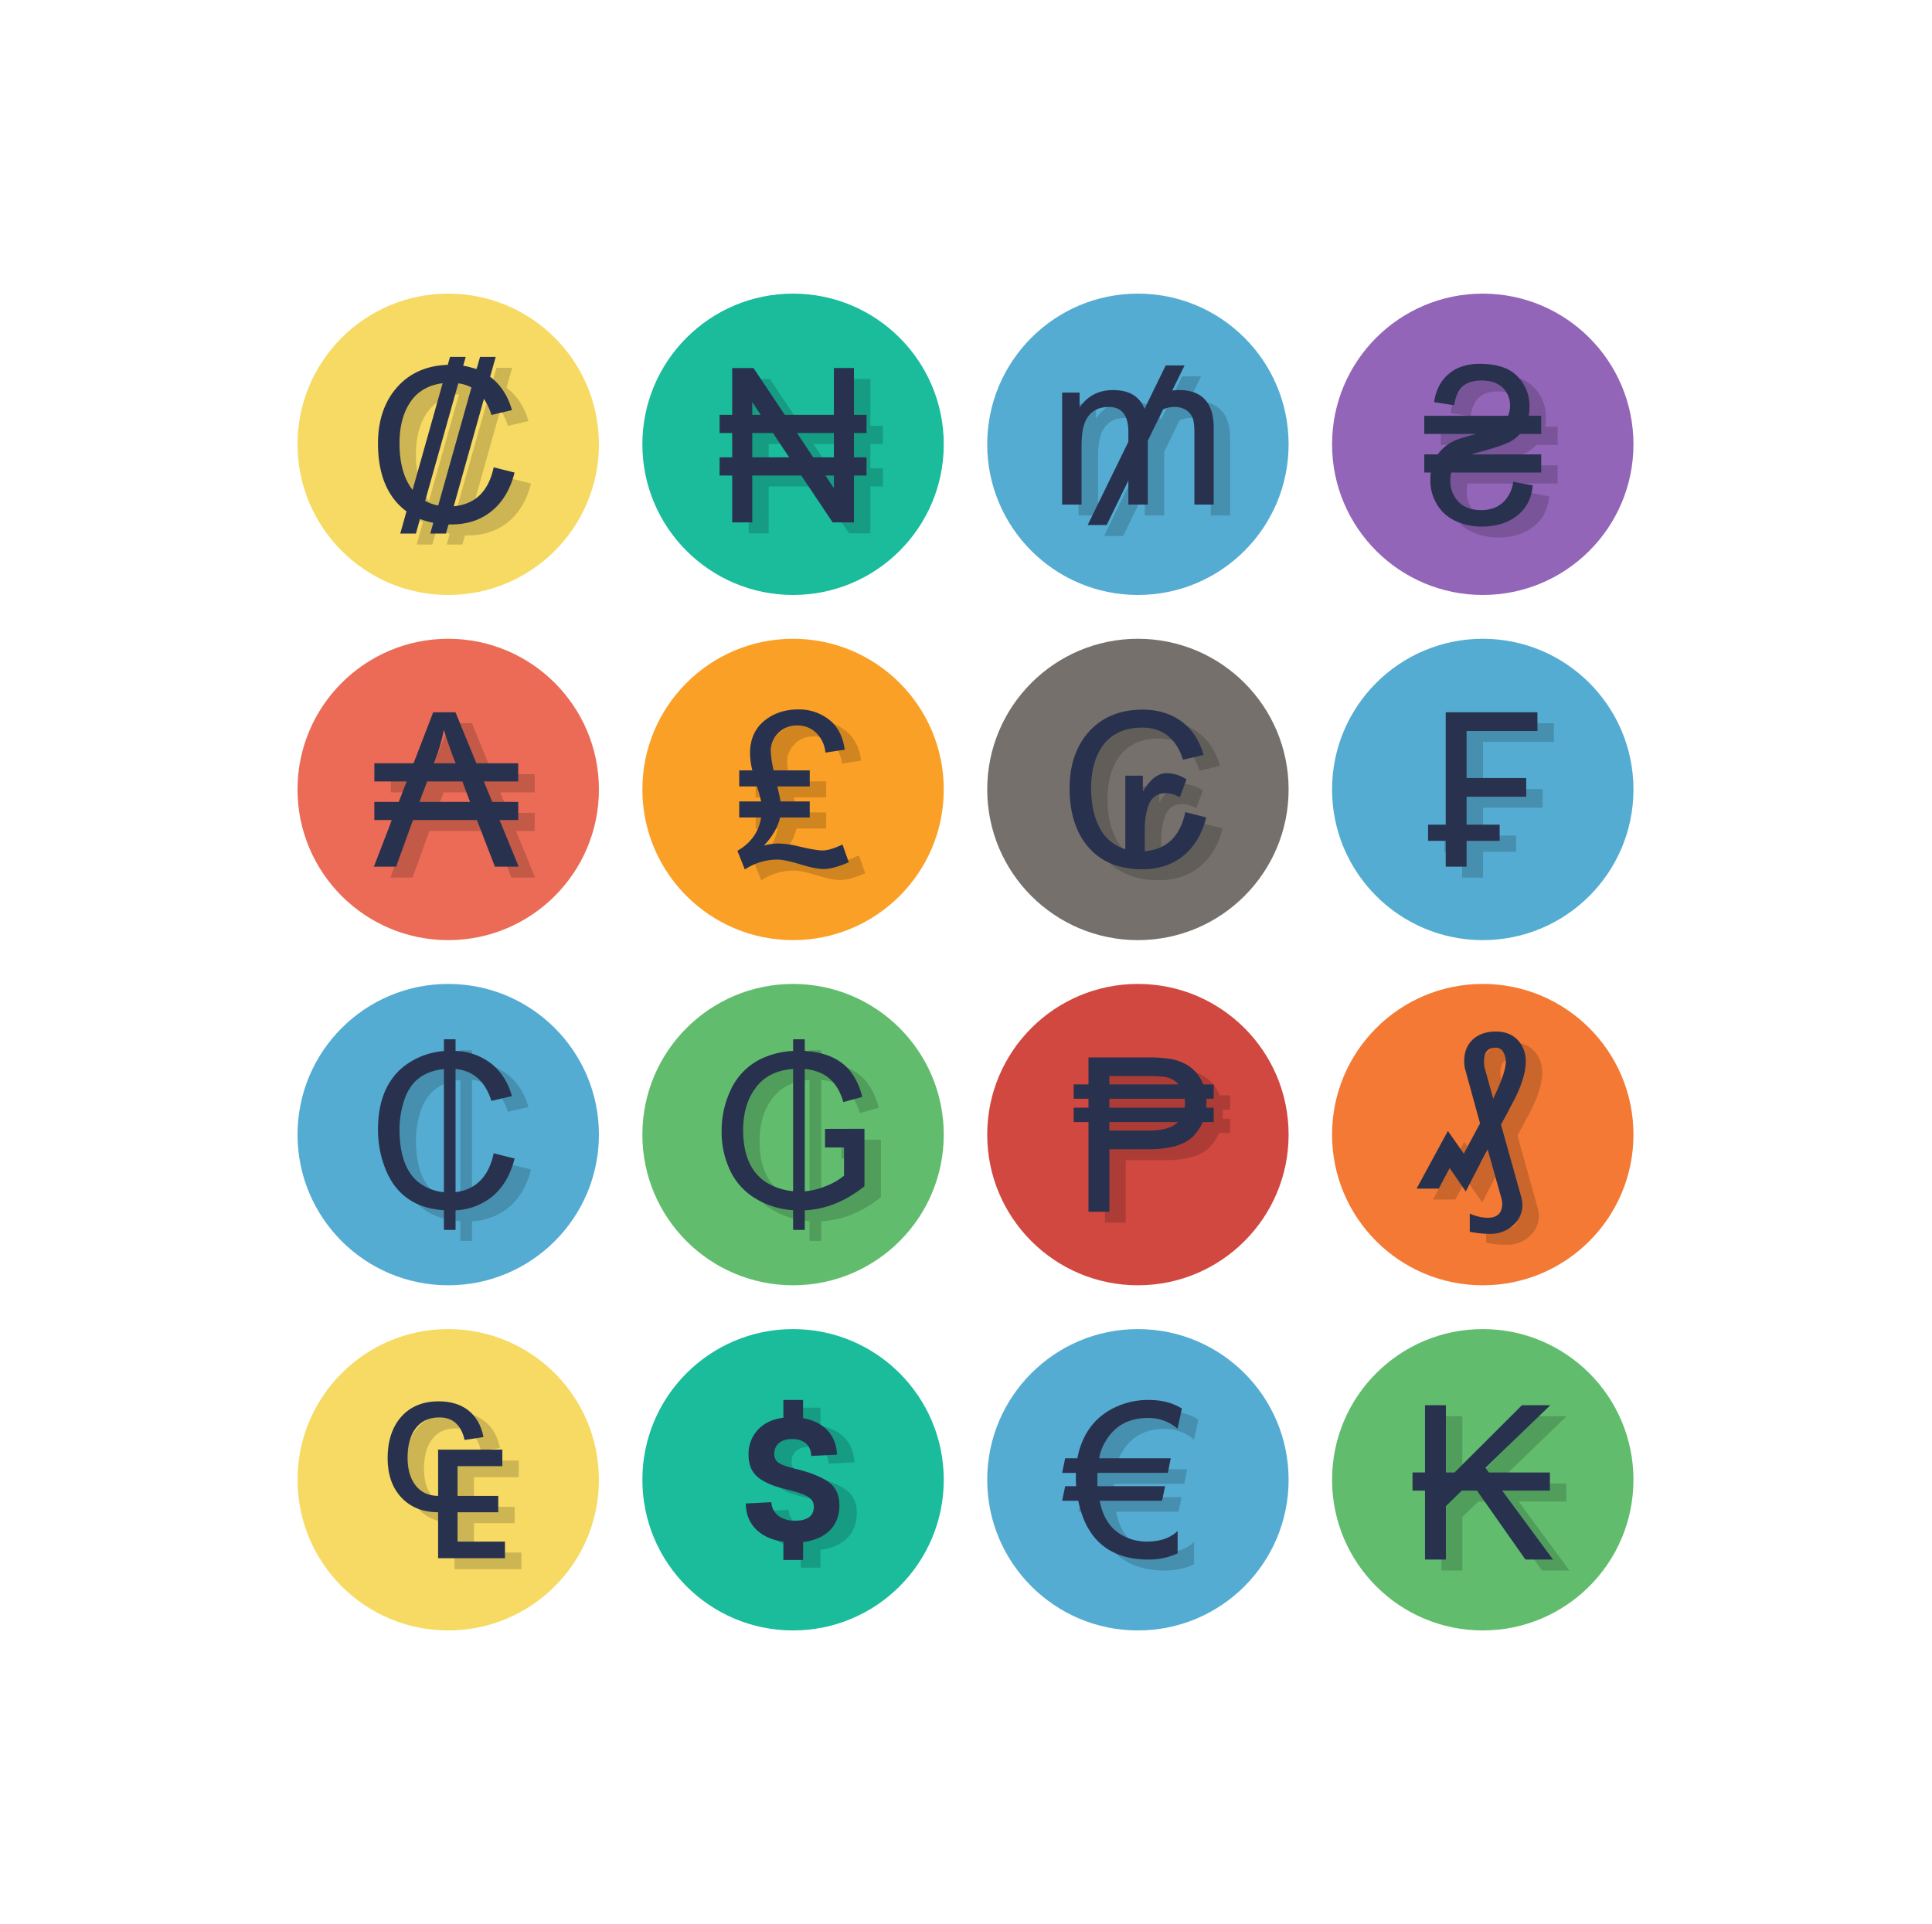 <?xml version="1.0" encoding="UTF-8"?> <svg xmlns="http://www.w3.org/2000/svg" width="1000" height="996" viewBox="0 0 1000 996"><g id="Settlement" transform="translate(-8226 -684)"><rect id="Rectangle_55" data-name="Rectangle 55" width="1000" height="996" transform="translate(8226 684)" fill="none"></rect><g id="Objects" transform="translate(8325.737 782.016)"><g id="Group_5" data-name="Group 5"><g id="Group_1" data-name="Group 1"><circle id="Ellipse_1" data-name="Ellipse 1" cx="78" cy="78" r="78" transform="translate(54.263 53.984)" fill="#f7da64"></circle><circle id="Ellipse_2" data-name="Ellipse 2" cx="78" cy="78" r="78" transform="translate(232.754 53.984)" fill="#1abc9c"></circle><circle id="Ellipse_3" data-name="Ellipse 3" cx="78" cy="78" r="78" transform="translate(411.245 53.984)" fill="#54acd2"></circle><circle id="Ellipse_4" data-name="Ellipse 4" cx="78" cy="78" r="78" transform="translate(589.736 53.984)" fill="#9365b8"></circle></g><g id="Group_2" data-name="Group 2"><circle id="Ellipse_5" data-name="Ellipse 5" cx="78" cy="78" r="78" transform="translate(54.263 590.016)" fill="#f7da64"></circle><circle id="Ellipse_6" data-name="Ellipse 6" cx="78" cy="78" r="78" transform="translate(232.754 590.016)" fill="#1abc9c"></circle><circle id="Ellipse_7" data-name="Ellipse 7" cx="78" cy="78" r="78" transform="translate(411.245 590.016)" fill="#54acd2"></circle><circle id="Ellipse_8" data-name="Ellipse 8" cx="78" cy="78" r="78" transform="translate(589.736 590.016)" fill="#61bd6d"></circle></g><g id="Group_3" data-name="Group 3"><circle id="Ellipse_9" data-name="Ellipse 9" cx="78" cy="78" r="78" transform="translate(54.263 232.662)" fill="#eb6b56"></circle><circle id="Ellipse_10" data-name="Ellipse 10" cx="78" cy="78" r="78" transform="translate(232.754 232.662)" fill="#fba026"></circle><circle id="Ellipse_11" data-name="Ellipse 11" cx="78" cy="78" r="78" transform="translate(411.245 232.662)" fill="#75706b"></circle><circle id="Ellipse_12" data-name="Ellipse 12" cx="78" cy="78" r="78" transform="translate(589.736 232.662)" fill="#54acd2"></circle></g><g id="Group_4" data-name="Group 4"><circle id="Ellipse_13" data-name="Ellipse 13" cx="78" cy="78" r="78" transform="translate(54.263 411.339)" fill="#54acd2"></circle><circle id="Ellipse_14" data-name="Ellipse 14" cx="78" cy="78" r="78" transform="translate(232.754 411.339)" fill="#61bd6d"></circle><circle id="Ellipse_15" data-name="Ellipse 15" cx="78" cy="78" r="78" transform="translate(411.245 411.339)" fill="#d14841"></circle><circle id="Ellipse_16" data-name="Ellipse 16" cx="78" cy="78" r="78" transform="translate(589.736 411.339)" fill="#f37934"></circle></g></g><g id="Group_8" data-name="Group 8"><g id="Group_6" data-name="Group 6" opacity="0.17" style="mix-blend-mode: multiply;isolation: isolate"><path id="Path_1" data-name="Path 1" d="M145.581,690.5h21.077v-8.477H145.581V666.652h23.2v-8.587H135.527v23.956c-5.22-.036-9.266-2.026-12.026-5.918-2.506-3.47-3.776-8.141-3.776-13.88,0-6.027,1.252-10.916,3.724-14.534,2.855-4.178,7.148-6.3,12.76-6.3,6.846,0,11.223,3.893,13.011,11.571l.028.125,9.633-1.485.142-.022L159,651.44c-1.162-5.945-3.829-10.578-7.928-13.771-3.955-3.047-9.083-4.592-15.24-4.592-8.26,0-14.856,2.776-19.606,8.251-4.528,5.286-6.824,12.408-6.824,21.165,0,8.437,2.352,15.248,6.99,20.248,4.72,5.118,11.159,7.728,19.139,7.757v23.793h34.607V705.7H145.581Z"></path></g><g id="Group_7" data-name="Group 7"><path id="Path_2" data-name="Path 2" d="M137.078,684.829h21.076v-8.477H137.078V660.983h23.194V652.4H127.023v23.956c-5.22-.036-9.266-2.026-12.026-5.918-2.506-3.47-3.776-8.141-3.776-13.88,0-6.027,1.253-10.916,3.724-14.534,2.855-4.178,7.148-6.3,12.76-6.3,6.846,0,11.223,3.893,13.011,11.571l.029.125,9.632-1.485.142-.022-.027-.141c-1.162-5.946-3.828-10.579-7.928-13.772-3.955-3.047-9.083-4.592-15.24-4.592-8.26,0-14.856,2.776-19.606,8.251-4.528,5.286-6.824,12.408-6.824,21.165,0,8.437,2.353,15.248,6.99,20.248,4.72,5.118,11.159,7.728,19.139,7.757v23.793H161.63v-8.587H137.078Z" fill="#28324e"></path></g></g><g id="Group_11" data-name="Group 11"><g id="Group_9" data-name="Group 9" opacity="0.17" style="mix-blend-mode: multiply;isolation: isolate"><path id="Path_3" data-name="Path 3" d="M164.309,149.557l-.031.139c-2.674,12.334-9.618,19.07-20.645,20.029l15.619-55.585a31.227,31.227,0,0,1,3.835,8.2l.039.122,10.5-2.474.142-.033-.041-.139c-2.124-7.349-5.916-13.11-11.272-17.127l2.9-10.3h-8.109l-1.834,6.471a33.388,33.388,0,0,0-6.9-1.883l1.31-4.588h-8.109l-1.2,4.131c-11.133.383-20.07,4.419-26.563,12-6.331,7.343-9.54,17.005-9.54,28.715,0,16.081,4.964,27.9,14.754,35.148l-3.228,11.49h8.11l2.1-7.559a41.77,41.77,0,0,0,6.9,1.987l-1.584,5.572h8.109l1.358-4.726,1.421,0c8.37,0,15.471-2.387,21.106-7.1,5.573-4.6,9.482-11.2,11.617-19.628l.034-.132-10.673-2.7Zm-35.477,17.376L145.99,106.1a19.974,19.974,0,0,1,6.8,2.141l-17.21,61.1A22.777,22.777,0,0,1,128.832,166.933Zm9.046-60.882L122.31,161.269c-4.483-5.765-6.755-13.869-6.755-24.091,0-8.408,1.746-15.382,5.193-20.731C124.582,110.447,130.346,106.95,137.878,106.051Z"></path></g><g id="Group_10" data-name="Group 10"><path id="Path_4" data-name="Path 4" d="M155.8,143.887l-.031.14c-2.673,12.334-9.618,19.069-20.645,20.028l15.619-55.585a31.249,31.249,0,0,1,3.835,8.2l.039.122,10.5-2.474.142-.033-.041-.14c-2.124-7.348-5.916-13.109-11.272-17.127l2.9-10.3h-8.109l-1.834,6.472a33.392,33.392,0,0,0-6.9-1.884l1.31-4.588h-8.109l-1.195,4.131c-11.133.384-20.07,4.419-26.563,12-6.331,7.344-9.54,17-9.54,28.716,0,16.08,4.964,27.9,14.755,35.148l-3.229,11.49h8.11l2.105-7.56a41.771,41.771,0,0,0,6.9,1.987l-1.584,5.573h8.109l1.358-4.727,1.421,0c8.37,0,15.471-2.387,21.106-7.1,5.574-4.594,9.482-11.2,11.617-19.627l.034-.132-10.673-2.7Zm-35.476,17.376,17.157-60.836a19.967,19.967,0,0,1,6.8,2.142l-17.21,61.1A22.705,22.705,0,0,1,120.329,161.263Zm9.045-60.882L113.806,155.6c-4.483-5.764-6.755-13.868-6.755-24.091,0-8.408,1.746-15.381,5.193-20.73C116.079,104.778,121.842,101.281,129.374,100.381Z" fill="#28324e"></path></g></g><g id="Group_14" data-name="Group 14"><g id="Group_12" data-name="Group 12" opacity="0.17" style="mix-blend-mode: multiply;isolation: isolate"><path id="Path_5" data-name="Path 5" d="M499.961,357.644c8.541,0,15.771-2.4,21.49-7.147,5.574-4.6,9.482-11.181,11.615-19.575l.036-.131-10.673-2.7-.138-.035-.031.14c-2.713,12.494-9.766,19.252-20.966,20.088V336.811a37.806,37.806,0,0,1,1.623-11.367c1.494-4.765,4.611-7.182,9.266-7.182a13.916,13.916,0,0,1,7.1,2.1l.143.085,3.464-9.332-.1-.06a19.288,19.288,0,0,0-10.121-3.173c-4.559,0-8.715,3.248-12.356,9.659v-8.354H491.24v38.087A21.983,21.983,0,0,1,477.6,335.5c-2.694-5.351-4.059-12.02-4.059-19.82,0-9.091,2.02-16.483,6-21.971,4.586-6.235,11.439-9.4,20.367-9.4,10.529,0,17.651,5.56,21.162,16.525l.039.123,10.5-2.474.142-.033-.04-.14c-2.172-7.489-6.045-13.309-11.514-17.293s-12.219-6-20.071-6c-11.611,0-20.967,3.871-27.808,11.508-6.582,7.379-9.921,17.206-9.921,29.207,0,12.36,3.064,22.368,9.1,29.747C478.086,353.553,487.662,357.644,499.961,357.644Z"></path></g><g id="Group_13" data-name="Group 13"><path id="Path_6" data-name="Path 6" d="M491.457,351.975c8.541,0,15.771-2.4,21.49-7.148,5.574-4.6,9.482-11.18,11.615-19.574l.036-.132-10.673-2.7-.138-.035-.031.139c-2.713,12.495-9.766,19.252-20.966,20.088V331.142a37.818,37.818,0,0,1,1.623-11.368c1.494-4.764,4.611-7.181,9.266-7.181a13.924,13.924,0,0,1,7.1,2.1l.143.085,3.464-9.332-.1-.059a19.279,19.279,0,0,0-10.121-3.173c-4.559,0-8.715,3.248-12.356,9.658v-8.353h-9.076V341.6a21.99,21.99,0,0,1-13.644-11.775c-2.694-5.35-4.059-12.019-4.059-19.819,0-9.091,2.02-16.484,6-21.972,4.586-6.234,11.44-9.395,20.367-9.395,10.53,0,17.651,5.559,21.162,16.525l.039.122,10.5-2.474.142-.033-.04-.139c-2.172-7.49-6.045-13.309-11.514-17.293s-12.219-6-20.071-6c-11.611,0-20.967,3.871-27.808,11.507-6.582,7.379-9.92,17.207-9.92,29.208,0,12.36,3.063,22.368,9.1,29.747C469.582,347.884,479.158,351.975,491.457,351.975Z" fill="#28324e"></path></g></g><g id="Group_17" data-name="Group 17"><g id="Group_15" data-name="Group 15" opacity="0.17" style="mix-blend-mode: multiply;isolation: isolate"><path id="Path_7" data-name="Path 7" d="M657.063,356.287h10.815V342.923h17.111v-8.369H667.877V320.11h30.855v-9.674H667.877V286.05h36.667v-9.675H657.063v58.179h-9.125v8.369h9.125Z"></path></g><g id="Group_16" data-name="Group 16"><path id="Path_8" data-name="Path 8" d="M648.559,350.617h10.814V337.254h17.111v-8.369H659.373V314.44h30.855v-9.674H659.373V280.381H696.04v-9.675H648.559v58.179h-9.125v8.369h9.125Z" fill="#28324e"></path></g></g><g id="Group_20" data-name="Group 20"><g id="Group_18" data-name="Group 18" opacity="0.17" style="mix-blend-mode: multiply;isolation: isolate"><path id="Path_9" data-name="Path 9" d="M294.426,357.67a30.375,30.375,0,0,1,16.71-5.03c2.507,0,6.532.837,11.965,2.492,5.2,1.59,9.2,2.4,11.881,2.4,3.336,0,7.7-1.155,12.984-3.433l.118-.051-3.193-9.085-.051-.146-.139.067c-4.232,2.009-7.629,3.029-10.1,3.029-2.442,0-6.781-.748-12.9-2.224a44.35,44.35,0,0,0-10.353-1.362,27.807,27.807,0,0,0-7.207,1.065c4.4-4.6,7.224-9.487,8.4-14.53H327.9v-8.316H312.777c-.226-1.548-.791-4.158-1.682-7.763h16.8v-8.318H309.184a57.439,57.439,0,0,1-1.495-10.235,12.865,12.865,0,0,1,3.792-8.977,13.241,13.241,0,0,1,10.084-4.031,13.443,13.443,0,0,1,9.736,3.9,16.166,16.166,0,0,1,4.685,9.992l.016.143,9.866-1.488.135-.021-.019-.135c-.943-6.812-3.692-12.024-8.174-15.489A25.218,25.218,0,0,0,322,274.9c-6.99,0-12.968,2.021-17.77,6.007s-7.247,9.586-7.247,16.62a36.917,36.917,0,0,0,1.21,8.932h-6.8v8.318h9.163a72.15,72.15,0,0,1,2.169,7.763H291.388v8.316h11.33c-1.18,7.413-5.279,13.191-12.183,17.179l-.1.059,3.854,9.664Z"></path></g><g id="Group_19" data-name="Group 19"><path id="Path_10" data-name="Path 10" d="M285.922,352a30.367,30.367,0,0,1,16.71-5.03c2.507,0,6.533.837,11.965,2.492,5.2,1.59,9.2,2.395,11.881,2.395,3.336,0,7.7-1.155,12.984-3.432l.119-.051-3.194-9.086-.051-.145-.139.067c-4.232,2.009-7.629,3.028-10.1,3.028-2.443,0-6.782-.748-12.9-2.223a44.315,44.315,0,0,0-10.354-1.363,27.8,27.8,0,0,0-7.206,1.066c4.4-4.6,7.223-9.488,8.4-14.53h15.346v-8.317H304.273c-.226-1.548-.791-4.157-1.682-7.763h16.8v-8.317H300.68a57.451,57.451,0,0,1-1.495-10.235,12.868,12.868,0,0,1,3.792-8.978,13.24,13.24,0,0,1,10.084-4.03,13.442,13.442,0,0,1,9.736,3.9,16.166,16.166,0,0,1,4.685,9.993l.016.143,9.866-1.488.135-.022-.019-.134c-.942-6.812-3.692-12.025-8.174-15.49a25.218,25.218,0,0,0-15.81-5.217c-6.99,0-12.968,2.022-17.77,6.007s-7.247,9.586-7.247,16.62a36.916,36.916,0,0,0,1.21,8.933h-6.8v8.317h9.163a72.215,72.215,0,0,1,2.169,7.763H282.884v8.317h11.33c-1.18,7.413-5.279,13.191-12.183,17.178l-.1.06,3.854,9.664Z" fill="#28324e"></path></g></g><g id="Group_23" data-name="Group 23"><g id="Group_21" data-name="Group 21" opacity="0.17" style="mix-blend-mode: multiply;isolation: isolate"><path id="Path_11" data-name="Path 11" d="M519.016,109.58a22.473,22.473,0,0,0-3.506.285l6.389-13.05h-9.76l-10.979,22.5c-2.491-6.457-7.959-9.731-16.258-9.731-7.5,0-13.332,3.054-17.352,9.073v-7.768h-9.023V168.85h10.055V138.781c0-5.21.527-9.25,1.566-12.01,2.1-5.6,6.337-8.439,12.582-8.439,6.685,0,10.074,4.34,10.074,12.9v5.128L471.85,179.242l-.1.2h9.813L492.8,156.436V168.85h10.054V135.824l7.95-16.276a14.468,14.468,0,0,1,6.035-1.216,10.674,10.674,0,0,1,5.793,1.554,8.786,8.786,0,0,1,3.849,5.454,35.279,35.279,0,0,1,.487,7.03v36.48h10V129.111C536.971,116.151,530.93,109.58,519.016,109.58Z"></path></g><g id="Group_22" data-name="Group 22"><path id="Path_12" data-name="Path 12" d="M510.512,103.911a22.352,22.352,0,0,0-3.506.285l6.389-13.05h-9.76l-10.979,22.495c-2.491-6.457-7.959-9.73-16.258-9.73-7.5,0-13.332,3.053-17.352,9.073v-7.769h-9.023V163.18h10.055V133.112c0-5.21.527-9.25,1.566-12.011,2.1-5.6,6.337-8.438,12.583-8.438,6.684,0,10.073,4.339,10.073,12.9v5.129l-20.954,42.883-.1.2h9.813L484.3,150.766V163.18h10.054V130.155l7.95-16.277a14.484,14.484,0,0,1,6.035-1.215,10.674,10.674,0,0,1,5.793,1.553,8.788,8.788,0,0,1,3.849,5.454,35.3,35.3,0,0,1,.487,7.031V163.18h10V123.442C528.467,110.482,522.426,103.911,510.512,103.911Z" fill="#28324e"></path></g></g><g id="Group_26" data-name="Group 26"><g id="Group_24" data-name="Group 24" opacity="0.17" style="mix-blend-mode: multiply;isolation: isolate"><path id="Path_13" data-name="Path 13" d="M350.767,98.173H340.386V122.4H314.958L298.812,98.235l-.041-.062H287.749V122.4h-6.518v9.4h6.518v12.6h-6.518v9.4h6.518v24.282H298.13V153.8H323.5l16.2,24.221.041.061h11.022V153.8h6.518v-9.4h-6.518V131.8h6.518v-9.4h-6.518ZM340.386,131.8v12.6h-10.7l-8.4-12.6Zm0,22v6.576L336,153.8Zm-23.152-9.4h-19.1V131.8h10.706Zm-19.1-22v-6.576l4.384,6.576Z"></path></g><g id="Group_25" data-name="Group 25"><path id="Path_14" data-name="Path 14" d="M342.263,92.5H331.882v24.227H306.455L290.309,92.565l-.041-.061H279.245v24.227h-6.518v9.4h6.518v12.6h-6.518v9.4h6.518v24.281h10.381V148.134H315l16.2,24.221.041.06h11.022V148.134h6.518v-9.4h-6.518v-12.6h6.518v-9.4h-6.518Zm-10.381,33.631v12.6h-10.7l-8.4-12.6Zm0,22v6.576l-4.383-6.576Zm-23.152-9.4h-19.1v-12.6h10.706Zm-19.1-22v-6.576l4.384,6.576Z" fill="#28324e"></path></g></g><g id="Group_32" data-name="Group 32"><g id="Group_30" data-name="Group 30" opacity="0.17" style="mix-blend-mode: multiply;isolation: isolate"><path id="Path_17" data-name="Path 17" d="M487.893,646.04c4.084-2.9,9.21-4.375,15.238-4.375a22.915,22.915,0,0,1,14.958,5.455l.175.145,2.242-10.42-.081-.052c-4.6-2.935-10.346-4.422-17.077-4.422a39.86,39.86,0,0,0-19.35,4.8c-9.416,5.123-15.334,13.67-17.594,25.4h-6.3l-1.578,7.557h7.141c-.031.713-.048,1.416-.048,2.088,0,1.715.052,3.33.152,4.8h-5.667l-1.578,7.555h8.368a56.481,56.481,0,0,0,2.972,9.911C475.623,708.1,486.832,715,503.185,715a35.5,35.5,0,0,0,15.05-3.163l.08-.037V700.2l-.232.217c-3.757,3.508-9.062,5.286-15.767,5.286a25.8,25.8,0,0,1-13.455-3.728c-5.693-3.416-9.353-9.27-10.878-17.4H510.25l1.579-7.555H476.808c-.033-.647-.048-2.28-.048-4.86,0-.642.016-1.326.049-2.033h36.43l1.523-7.557H477.7a23.71,23.71,0,0,1,3.545-9.185A25.179,25.179,0,0,1,487.893,646.04Z"></path></g><g id="Group_31" data-name="Group 31"><path id="Path_18" data-name="Path 18" d="M479.389,640.371c4.085-2.9,9.211-4.375,15.238-4.375a22.915,22.915,0,0,1,14.958,5.455l.175.145L512,631.176l-.081-.052c-4.6-2.934-10.346-4.422-17.077-4.422a39.86,39.86,0,0,0-19.35,4.8c-9.416,5.123-15.334,13.67-17.594,25.4h-6.3l-1.579,7.557h7.141c-.031.713-.048,1.416-.048,2.088,0,1.715.052,3.33.153,4.8H451.6l-1.579,7.555h8.369a56.4,56.4,0,0,0,2.971,9.911c5.756,13.609,16.965,20.509,33.318,20.509a35.493,35.493,0,0,0,15.05-3.163l.08-.037v-11.6l-.232.217c-3.757,3.508-9.061,5.286-15.767,5.286a25.8,25.8,0,0,1-13.455-3.728c-5.693-3.416-9.353-9.27-10.878-17.4h32.267l1.579-7.555H468.3c-.033-.647-.048-2.28-.048-4.86,0-.642.016-1.326.049-2.033h36.43l1.523-7.557H469.2a23.71,23.71,0,0,1,3.545-9.185A25.193,25.193,0,0,1,479.389,640.371Z" fill="#28324e"></path></g></g><g id="Group_35" data-name="Group 35"><g id="Group_33" data-name="Group 33" opacity="0.17" style="mix-blend-mode: multiply;isolation: isolate"><path id="Path_19" data-name="Path 19" d="M710.994,679.31v-9.4H679.42l-1.787-2.4,33.319-32.182.247-.237H696.514l-34.875,34.819h-4.476V635.088H646.349v34.819h-6.464v9.4h6.464V715h10.815V687.323l8.229-8.014h7.857L698.3,714.94l.042.058H712.6l-26.29-35.688Z"></path></g><g id="Group_34" data-name="Group 34"><path id="Path_20" data-name="Path 20" d="M702.49,673.641v-9.4H670.916l-1.787-2.4,33.319-32.182.247-.237H688.01l-34.875,34.819h-4.476V629.419H637.845v34.819h-6.464v9.4h6.464v35.688h10.815V681.654l8.229-8.014h7.857l25.054,35.63.042.059h14.25L677.8,673.641Z" fill="#28324e"></path></g></g><g id="Group_38" data-name="Group 38"><g id="Group_36" data-name="Group 36" opacity="0.17" style="mix-blend-mode: multiply;isolation: isolate"><path id="Path_21" data-name="Path 21" d="M698.482,457.368a15.884,15.884,0,0,0-4-11.175c-2.8-3.021-6.658-4.551-11.454-4.551-4.721,0-8.625,1.29-11.607,3.836-3.131,2.729-4.738,6.53-4.774,11.294a16.381,16.381,0,0,0,.387,4.056l7.807,28.356-8.4,15.67-8.256-11.731L642.108,522.76l-.11.205H653.5l5.636-10.576,8.181,11.873.132.19.106-.205c4.9-9.636,8.685-16.861,11.242-21.485l7.187,25.532a9.17,9.17,0,0,1,.322,2.4c-.038,4.953-2.5,7.361-7.521,7.361a22.494,22.494,0,0,1-9.07-2.106l-.2-.087v9.452l.112.022a53.741,53.741,0,0,0,10.51,1.034,17.093,17.093,0,0,0,11.5-4.16,13.729,13.729,0,0,0,5.1-10.862,16.9,16.9,0,0,0-.711-4.49l-10.361-37.048c4.419-8.011,7.263-13.408,8.453-16.04C697.016,467.339,698.482,461.819,698.482,457.368Zm-15.457-7.357a4.221,4.221,0,0,1,3.741,2.111,9.69,9.69,0,0,1,1.39,5.356c0,3.576-2.189,9.949-6.508,18.946l-4.464-16.1a15.216,15.216,0,0,1-.267-3.439C676.951,452.257,678.949,450.011,683.025,450.011Z"></path></g><g id="Group_37" data-name="Group 37"><path id="Path_22" data-name="Path 22" d="M689.978,451.7a15.887,15.887,0,0,0-4-11.175c-2.8-3.021-6.659-4.551-11.455-4.551-4.721,0-8.625,1.29-11.607,3.836-3.131,2.729-4.738,6.53-4.773,11.294a16.393,16.393,0,0,0,.386,4.056l7.807,28.356-8.4,15.67-8.255-11.731L633.6,517.091l-.11.205H645l5.636-10.576,8.181,11.873.132.19.106-.205c4.9-9.636,8.685-16.861,11.242-21.485l7.187,25.532a9.17,9.17,0,0,1,.322,2.405c-.037,4.953-2.5,7.361-7.521,7.361a22.493,22.493,0,0,1-9.07-2.106l-.2-.087v9.452l.112.022a53.751,53.751,0,0,0,10.511,1.034,17.093,17.093,0,0,0,11.5-4.16,13.729,13.729,0,0,0,5.1-10.862,16.9,16.9,0,0,0-.711-4.49l-10.361-37.047c4.419-8.012,7.263-13.409,8.453-16.041C688.512,461.67,689.978,456.15,689.978,451.7Zm-15.457-7.357a4.221,4.221,0,0,1,3.741,2.111,9.682,9.682,0,0,1,1.39,5.356c0,3.576-2.189,9.949-6.508,18.946l-4.464-16.1a15.221,15.221,0,0,1-.267-3.439C668.447,446.588,670.445,444.342,674.521,444.342Z" fill="#28324e"></path></g></g><g id="Group_41" data-name="Group 41"><g id="Group_39" data-name="Group 39" opacity="0.17" style="mix-blend-mode: multiply;isolation: isolate"><path id="Path_23" data-name="Path 23" d="M514.477,455.814a75.569,75.569,0,0,0-12.137-.761H472.162v13.961H464.5v7.446h7.659v4.611H464.5v7.448h7.659v46.445h10.815V502.588h20.287c11.249,0,19.142-2.391,23.459-7.107a24.576,24.576,0,0,0,4.552-6.962h5.7v-7.448h-3.9c.1-1.026.149-1.984.149-2.848,0-.665-.016-1.258-.045-1.763h3.793v-7.446H531.55C528.671,461.736,522.928,457.3,514.477,455.814Zm-31.5,32.705h35.5c-2.864,2.917-7.925,4.394-15.051,4.394H482.977Zm0-7.448V476.46h39.012a19.34,19.34,0,0,1,.093,2.088,19.8,19.8,0,0,1-.147,2.523Zm0-12.057v-4.288h20.232c4.781,0,8.076.236,9.8.7a11.449,11.449,0,0,1,5.766,3.586Z"></path></g><g id="Group_40" data-name="Group 40"><path id="Path_24" data-name="Path 24" d="M505.973,450.145a75.573,75.573,0,0,0-12.137-.761H463.658v13.961H456v7.446h7.659V475.4H456v7.448h7.659v46.445h10.815V496.919H494.76c11.249,0,19.142-2.391,23.459-7.107a24.575,24.575,0,0,0,4.552-6.962h5.7V475.4h-3.9c.1-1.026.149-1.984.149-2.848,0-.665-.016-1.258-.045-1.763h3.793v-7.446h-5.421C520.167,456.067,514.424,451.627,505.973,450.145Zm-31.5,32.705h35.5c-2.864,2.917-7.925,4.394-15.051,4.394H474.473Zm0-7.448v-4.611h39.012a19.338,19.338,0,0,1,.093,2.088,19.993,19.993,0,0,1-.146,2.523Zm0-12.057v-4.288H494.7c4.781,0,8.076.236,9.8.7a11.457,11.457,0,0,1,5.767,3.586Z" fill="#28324e"></path></g></g><g id="Group_44" data-name="Group 44"><g id="Group_42" data-name="Group 42" opacity="0.17" style="mix-blend-mode: multiply;isolation: isolate"><path id="Path_25" data-name="Path 25" d="M335.8,492.044v9.62h9.832v14.628a34.913,34.913,0,0,1-9.8,5.529,36.861,36.861,0,0,1-10.512,2.532V461.044a26.308,26.308,0,0,1,7.956,1.933c5.727,2.433,9.757,7.5,11.981,15.067l.037.131,9.637-2.643.131-.038-.034-.131a34.857,34.857,0,0,0-6.055-13.089c-5.087-6.386-13.044-9.945-23.653-10.582v-6.037h-6.035v6.037a43.194,43.194,0,0,0-18.07,4.843,33.567,33.567,0,0,0-14.4,15.707,49.016,49.016,0,0,0-4.522,21.082,46.1,46.1,0,0,0,4.9,21.3,33.566,33.566,0,0,0,13.471,13.961,42.638,42.638,0,0,0,18.617,5.552V544.36h6.035V534.2c10.76-.5,21.141-4.672,30.856-12.409l.053-.04V491.99l-20.293.054Zm-42.364.627c0-9.876,2.711-17.887,8.058-23.808,4.2-4.665,10.187-7.3,17.793-7.821V524.3a32.394,32.394,0,0,1-11.588-3.285C298.23,516.315,293.431,506.78,293.431,492.671Z"></path></g><g id="Group_43" data-name="Group 43"><path id="Path_26" data-name="Path 26" d="M327.291,486.375v9.62h9.832v14.628a34.911,34.911,0,0,1-9.8,5.529,36.861,36.861,0,0,1-10.512,2.532V455.375a26.307,26.307,0,0,1,7.956,1.933c5.727,2.433,9.757,7.5,11.981,15.067l.038.131,9.636-2.643.131-.038-.034-.131a34.845,34.845,0,0,0-6.055-13.088c-5.087-6.387-13.044-9.946-23.653-10.583v-6.037h-6.035v6.037a43.194,43.194,0,0,0-18.07,4.843,33.567,33.567,0,0,0-14.4,15.707,49.016,49.016,0,0,0-4.522,21.082,46.1,46.1,0,0,0,4.9,21.3,33.567,33.567,0,0,0,13.471,13.961,42.639,42.639,0,0,0,18.617,5.552v10.221h6.035V528.526c10.76-.5,21.141-4.672,30.856-12.409l.053-.04V486.321l-20.293.054ZM284.927,487c0-9.876,2.711-17.887,8.058-23.808,4.2-4.665,10.187-7.3,17.793-7.821v63.255a32.394,32.394,0,0,1-11.588-3.285C289.726,510.647,284.927,501.111,284.927,487Z" fill="#28324e"></path></g></g><g id="Group_47" data-name="Group 47"><g id="Group_45" data-name="Group 45" opacity="0.17" style="mix-blend-mode: multiply;isolation: isolate"><path id="Path_27" data-name="Path 27" d="M177,332.167v-9.4H163.54l-4.34-10.587H177v-9.4H155.338l-10.774-26.314-.036-.085h-11.54l-10.158,26.4H102.525v9.4h16.722l-4.077,10.587H102.525v9.4h9.063l-9.217,23.93-.072.19h11.489l8.745-24.12h33.106l9.255,24.03.034.09h12.306l-9.887-24.12Zm-38.464-46.7c1.2,4.118,3.045,9.488,5.5,15.981l.524,1.331h-11.17l.964-2.638A96.359,96.359,0,0,0,138.539,285.463Zm13.519,37.3H125.895l3.97-10.587h18.223Z"></path></g><g id="Group_46" data-name="Group 46"><path id="Path_28" data-name="Path 28" d="M168.5,326.5v-9.4H155.036l-4.34-10.587h17.8v-9.4H146.834L136.06,270.792l-.036-.086h-11.54l-10.158,26.4h-20.3v9.4h16.722L106.666,317.1H94.021v9.4h9.063l-9.217,23.931-.072.189h11.489l8.745-24.12h33.106l9.255,24.03.034.09H168.73l-9.887-24.12Zm-38.464-46.7c1.2,4.117,3.045,9.487,5.5,15.98l.524,1.332h-11.17l.964-2.638A96.394,96.394,0,0,0,130.035,279.794Zm13.519,37.3H117.391l3.97-10.587h18.223Z" fill="#28324e"></path></g></g><g id="Group_50" data-name="Group 50"><g id="Group_48" data-name="Group 48" opacity="0.17" style="mix-blend-mode: multiply;isolation: isolate"><path id="Path_29" data-name="Path 29" d="M700.415,118.356a21.6,21.6,0,0,0-7.435-17C688.918,97.8,682.746,96,674.638,96c-6.486,0-11.8,1.692-15.788,5.029-4.28,3.556-6.892,8.5-7.761,14.7l-.019.134,10.239,1.541.136.021.022-.136c.571-3.794,1.785-6.749,3.605-8.784,2.28-2.564,5.809-3.864,10.488-3.864,5.15,0,9.044,1.447,11.577,4.3a12.582,12.582,0,0,1,3.224,8.654,13.346,13.346,0,0,1-.984,5.293h-43.4v9.4h26.878c-6.007,1.666-9.356,2.665-10.226,3.049a22.434,22.434,0,0,0-9.688,7.538h-6.964v9.4h3.4a25.957,25.957,0,0,0-.251,3.5,23.85,23.85,0,0,0,6.5,17.043,22.611,22.611,0,0,0,8.744,5.413,32.293,32.293,0,0,0,11.128,2.018c7.529,0,13.762-1.9,18.528-5.651s7.484-8.989,8.065-15.552l.009-.124-10.1-1.9-.022.141a17.528,17.528,0,0,1-4.581,9.866c-2.929,3.107-6.97,4.684-12.013,4.684-5.257,0-9.371-1.648-12.226-4.9a15.313,15.313,0,0,1-3.714-10.393,17.01,17.01,0,0,1,.456-4.153H706.5v-9.4H670.352c.679-.226,1.4-.444,2.149-.651,9.237-2.455,15.334-4.487,18.12-6.042a18.684,18.684,0,0,0,4.883-3.894H706.5v-9.4H700.01A24.716,24.716,0,0,0,700.415,118.356Z"></path></g><g id="Group_49" data-name="Group 49"><path id="Path_30" data-name="Path 30" d="M691.911,112.686a21.6,21.6,0,0,0-7.434-17c-4.063-3.555-10.235-5.357-18.343-5.357-6.486,0-11.8,1.692-15.788,5.029-4.28,3.556-6.892,8.5-7.761,14.7l-.019.135,10.239,1.541.136.02.022-.135c.571-3.794,1.785-6.749,3.6-8.785,2.28-2.563,5.809-3.864,10.489-3.864,5.149,0,9.044,1.447,11.576,4.3a12.582,12.582,0,0,1,3.224,8.653,13.341,13.341,0,0,1-.984,5.293h-43.4v9.4h26.878c-6.007,1.666-9.356,2.665-10.226,3.048a22.428,22.428,0,0,0-9.688,7.539h-6.964v9.4h3.4a25.946,25.946,0,0,0-.251,3.5,23.852,23.852,0,0,0,6.5,17.043,22.622,22.622,0,0,0,8.744,5.413A32.292,32.292,0,0,0,667,174.587c7.529,0,13.763-1.9,18.528-5.651s7.484-8.988,8.065-15.552l.009-.124-10.095-1.895-.022.14a17.531,17.531,0,0,1-4.581,9.867c-2.929,3.106-6.97,4.683-12.013,4.683-5.257,0-9.371-1.647-12.226-4.9a15.317,15.317,0,0,1-3.714-10.394,17,17,0,0,1,.456-4.152h46.585v-9.4H661.849c.678-.226,1.4-.445,2.148-.652,9.237-2.454,15.334-4.486,18.12-6.042A18.68,18.68,0,0,0,687,126.623h10.995v-9.4h-6.489A24.7,24.7,0,0,0,691.911,112.686Z" fill="#28324e"></path></g></g><g id="Group_53" data-name="Group 53"><g id="Group_51" data-name="Group 51" opacity="0.17" style="mix-blend-mode: multiply;isolation: isolate"><path id="Path_31" data-name="Path 31" d="M164.278,504.81c-2.569,11.952-9.2,18.671-19.717,19.972V461.044c9.085.836,15.317,6.354,18.526,16.4l.039.121,10.5-2.472.142-.033-.041-.14c-2.062-7.058-5.661-12.664-10.694-16.664a31.654,31.654,0,0,0-18.471-6.571v-6.035h-6.034v6.094a38.993,38.993,0,0,0-15.736,4.679c-12.194,6.692-18.377,18.777-18.377,35.918a54.53,54.53,0,0,0,4.247,21.4c5.377,12.667,15.424,19.527,29.866,20.393v10.22h6.034V534.193a32.327,32.327,0,0,0,18.58-6.81c5.719-4.527,9.737-11.2,11.944-19.848l.034-.134-10.811-2.732Zm-48.723-12.519a47.9,47.9,0,0,1,2.491-15.274c3.209-9.558,10.1-14.911,20.481-15.917v63.74a25.811,25.811,0,0,1-10.872-3.608C119.625,516.43,115.555,506.694,115.555,492.291Z"></path></g><g id="Group_52" data-name="Group 52"><path id="Path_32" data-name="Path 32" d="M155.774,499.141c-2.569,11.952-9.2,18.671-19.716,19.972V455.375c9.084.836,15.316,6.355,18.525,16.4l.039.121,10.5-2.472.142-.033-.041-.14c-2.062-7.058-5.661-12.664-10.694-16.664a31.646,31.646,0,0,0-18.47-6.57v-6.036h-6.035v6.094a38.994,38.994,0,0,0-15.736,4.679c-12.194,6.692-18.377,18.777-18.377,35.918a54.53,54.53,0,0,0,4.247,21.4c5.377,12.667,15.424,19.528,29.866,20.393v10.22h6.035V528.524a32.323,32.323,0,0,0,18.579-6.81c5.719-4.526,9.737-11.2,11.944-19.848l.034-.134L155.8,499Zm-48.723-12.519a47.9,47.9,0,0,1,2.491-15.274c3.209-9.558,10.1-14.911,20.481-15.917v63.74a25.824,25.824,0,0,1-10.872-3.607C111.122,510.761,107.051,501.025,107.051,486.622Z" fill="#28324e"></path></g></g><g id="Group_1967" data-name="Group 1967" transform="translate(4.354 3.238)"><path id="Path_3446" data-name="Path 3446" d="M34.7,13c0-5.224-1.769-9.184-5.308-11.8C25.934-1.413,20.541-3.688,13.3-5.541c-4.719-1.1-7.92-2.191-9.69-3.2A5.363,5.363,0,0,1,.993-13.715c0-4.634,3.539-7.583,9.353-7.583,5.982,0,9.69,3.37,9.774,8.763l13.313-.674c-.253-10.111-6.993-17.1-17.526-18.874V-41.52H5.712v9.184c-5.814.758-10.28,2.949-13.4,6.488A18.09,18.09,0,0,0-12.32-13.293c0,5.814,1.938,10.027,6.235,12.807a34.928,34.928,0,0,0,6.4,3.2c2.106.758,4.8,1.517,8.173,2.359,9.353,2.359,12.976,4.213,12.976,8.679,0,4.8-3.286,7.246-9.943,7.246C4.7,21-.271,17.124-.523,11.395l-13.229.674c.084,11.038,7.668,18.116,19.464,19.8v9.437h10.2V32.038C27.114,30.69,34.7,24.2,34.7,13Z" transform="translate(304.679 668.984)" fill="#169c82"></path><path id="Path_3447" data-name="Path 3447" d="M34.7,13c0-5.224-1.769-9.184-5.308-11.8C25.934-1.413,20.541-3.688,13.3-5.541c-4.719-1.1-7.92-2.191-9.69-3.2A5.363,5.363,0,0,1,.993-13.715c0-4.634,3.539-7.583,9.353-7.583,5.982,0,9.69,3.37,9.774,8.763l13.313-.674c-.253-10.111-6.993-17.1-17.526-18.874V-41.52H5.712v9.184c-5.814.758-10.28,2.949-13.4,6.488A18.09,18.09,0,0,0-12.32-13.293c0,5.814,1.938,10.027,6.235,12.807a34.928,34.928,0,0,0,6.4,3.2c2.106.758,4.8,1.517,8.173,2.359,9.353,2.359,12.976,4.213,12.976,8.679,0,4.8-3.286,7.246-9.943,7.246C4.7,21-.271,17.124-.523,11.395l-13.229.674c.084,11.038,7.668,18.116,19.464,19.8v9.437h10.2V32.038C27.114,30.69,34.7,24.2,34.7,13Z" transform="translate(295.679 664.984)" fill="#28324e"></path></g></g></g></svg> 
